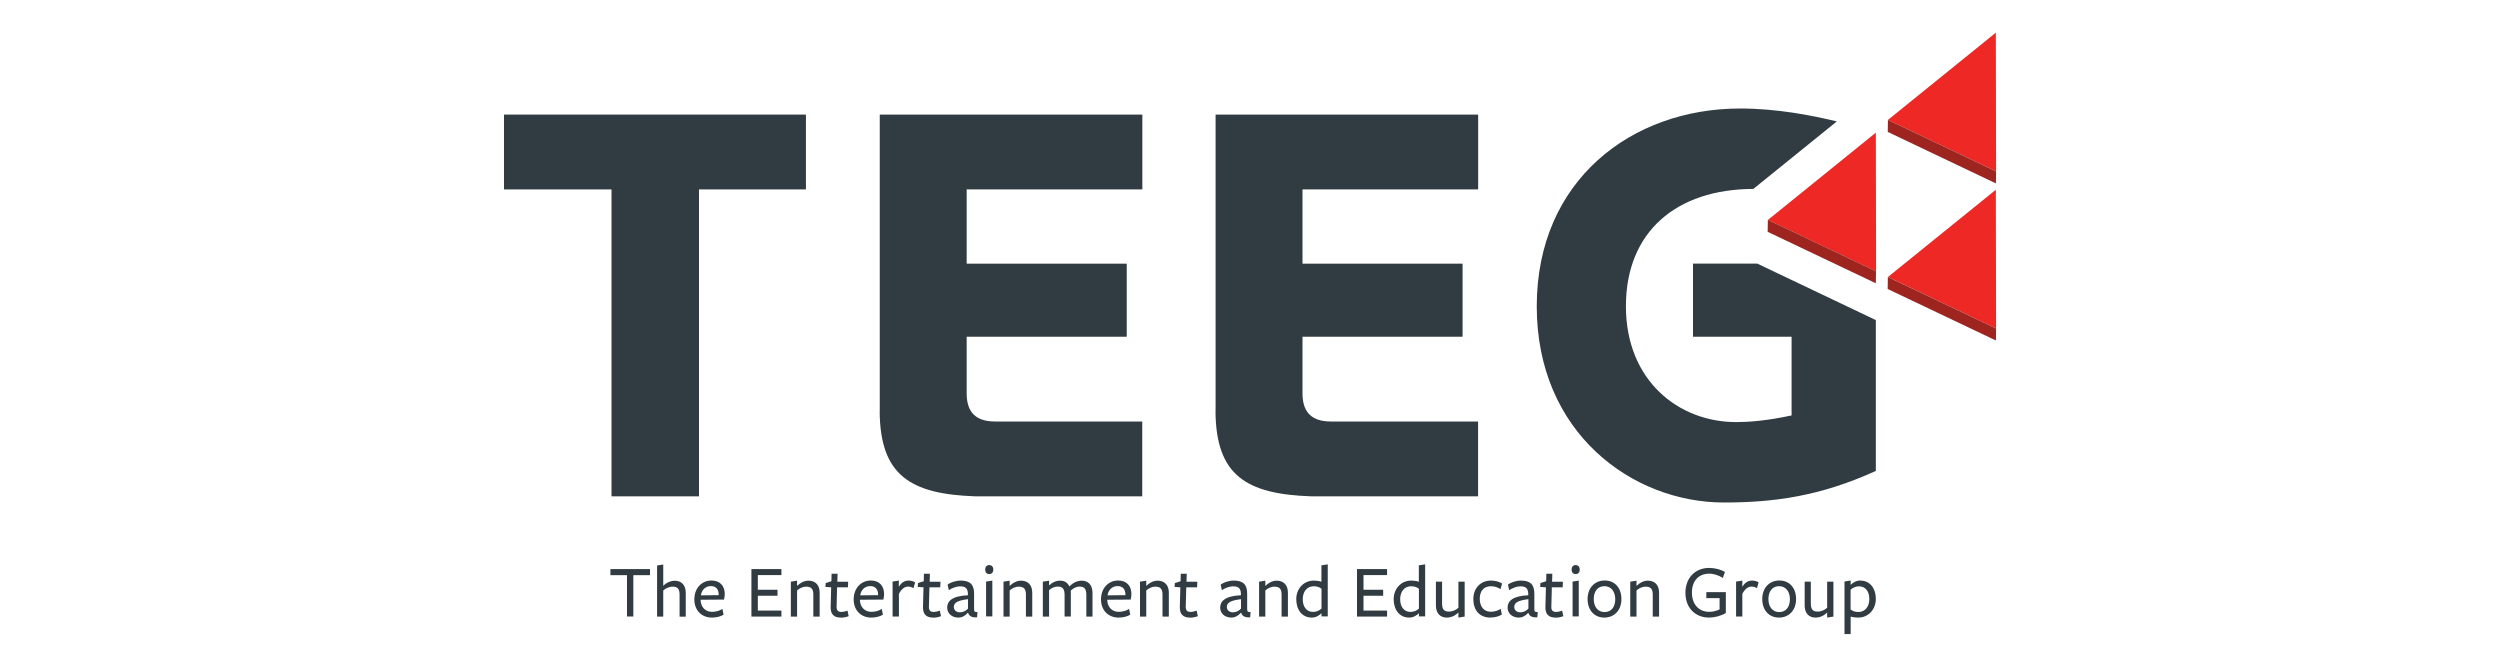 <?xml version="1.0" encoding="UTF-8"?><svg id="Layer_1" xmlns="http://www.w3.org/2000/svg" width="300" height="80" viewBox="0 0 300 80"><defs><style>.cls-1{fill:#303c42;}.cls-1,.cls-2,.cls-3{stroke-width:0px;}.cls-2{fill:#9e2420;}.cls-3{fill:#ee2825;}</style></defs><path id="path22" class="cls-1" d="M76,69.02v4.96h-.76v-4.96h-1.99v-.73h4.75v.73h-1.99"/><path id="path24" class="cls-1" d="M81.55,73.98v-2.62c0-.72-.27-.96-.82-.96-.48,0-.9.23-1.14.46v3.13h-.74v-6.13l.74-.12v2.56c.38-.38.87-.61,1.4-.61.8,0,1.3.54,1.3,1.44v2.87h-.75"/><path id="path26" class="cls-1" d="M86.24,71.42v-.06c0-.62-.29-1.03-.94-1.03-.71,0-1.13.56-1.19,1.11l2.14-.02ZM84.07,72.02c.03.82.57,1.4,1.37,1.4.44,0,.91-.12,1.25-.35l.14.69c-.37.23-.87.35-1.4.35-1.26,0-2.11-.9-2.11-2.18,0-1.35.89-2.27,2.06-2.27,1.01,0,1.59.64,1.59,1.63,0,.23-.04.48-.09.66,0,0-2.8.02-2.8.02v.04"/><path id="path28" class="cls-1" d="M90.17,73.98v-5.69h3.6v.72h-2.83v1.76h2.36v.72h-2.36v1.78h2.83v.72h-3.6"/><path id="path30" class="cls-1" d="M97.6,73.98v-2.62c0-.72-.27-.96-.86-.96-.44,0-.86.23-1.09.46v3.13h-.75v-4.19l.75-.12v.63c.38-.38.87-.63,1.36-.63.85,0,1.35.54,1.35,1.44v2.87h-.75"/><path id="path32" class="cls-1" d="M100.89,74.11c-.81,0-1.24-.39-1.21-1.3l.06-2.33-.69-.05.03-.47.69-.21.02-.9h.72l-.03.96h1.3l-.03.67h-1.3l-.06,2.36c0,.39.17.59.55.59.25,0,.51-.06.76-.15,0,0,.14.66.14.66-.31.12-.63.18-.94.18"/><path id="path34" class="cls-1" d="M105.37,71.42v-.06c0-.62-.29-1.03-.95-1.03-.71,0-1.13.56-1.19,1.11,0,0,2.14-.02,2.14-.02ZM103.19,72.02c.03.82.57,1.4,1.37,1.4.44,0,.91-.12,1.25-.35l.14.69c-.37.23-.87.35-1.4.35-1.26,0-2.11-.9-2.11-2.18,0-1.35.89-2.27,2.06-2.27,1.01,0,1.59.64,1.59,1.63,0,.23-.04.48-.09.66,0,0-2.8.02-2.8.02v.04"/><path id="path36" class="cls-1" d="M107.86,73.98h-.75v-4.19l.75-.12v.74c.29-.46.64-.74,1.17-.74.28,0,.57.07.78.21l-.19.7c-.23-.14-.46-.19-.66-.19-.4,0-.78.29-1.09.87v2.72"/><path id="path38" class="cls-1" d="M111.97,74.11c-.81,0-1.24-.39-1.21-1.3l.06-2.33-.69-.05.03-.47.69-.21.02-.9h.72l-.03.96h1.3l-.03.67h-1.3l-.06,2.36c-.01.39.17.59.55.59.25,0,.51-.06.76-.15,0,0,.14.66.14.66-.31.12-.63.18-.94.18"/><path id="path40" class="cls-1" d="M116.15,71.9c-1.24.16-1.69.42-1.69.93,0,.37.28.65.74.65.38,0,.72-.19.96-.45,0,0,0-1.13,0-1.13ZM116.14,73.53c-.32.37-.7.58-1.15.58-.78,0-1.33-.52-1.33-1.19,0-.75.54-1.4,2.49-1.49v-.12c0-.67-.26-.95-.94-.95-.43,0-.96.2-1.35.46l-.15-.67c.36-.26.97-.48,1.57-.48,1.13,0,1.63.48,1.61,1.62v1.75c0,.35.05.41.41.41l-.05.63c-.67.05-.97-.18-1.08-.55h-.04"/><path id="path42" class="cls-1" d="M118.33,73.98v-4.19l.75-.12v4.3h-.75ZM118.71,68.89c-.34,0-.49-.25-.49-.54s.15-.54.49-.54.49.26.49.54-.15.54-.49.54"/><path id="path44" class="cls-1" d="M123.11,73.98v-2.62c0-.72-.27-.96-.86-.96-.44,0-.86.23-1.09.46v3.13h-.74v-4.19l.74-.12v.63c.38-.38.87-.63,1.36-.63.85,0,1.35.54,1.35,1.44v2.87h-.75"/><path id="path46" class="cls-1" d="M130.36,73.98v-2.6c0-.73-.26-.99-.8-.99-.46,0-.82.25-1.06.47v3.12h-.75v-2.6c0-.73-.26-.99-.8-.99-.46,0-.82.2-1.06.43v3.17h-.75v-4.19l.75-.12v.57c.4-.38.84-.57,1.34-.57s.88.23,1.09.69c.45-.45.94-.69,1.51-.69.77,0,1.27.54,1.27,1.46v2.85h-.75"/><path id="path48" class="cls-1" d="M135.05,71.42v-.06c0-.62-.29-1.03-.95-1.03-.71,0-1.13.56-1.19,1.11,0,0,2.14-.02,2.14-.02ZM132.87,72.02c.03.82.57,1.4,1.37,1.4.44,0,.91-.12,1.25-.35l.14.69c-.37.23-.87.35-1.4.35-1.26,0-2.11-.9-2.11-2.18,0-1.35.89-2.27,2.06-2.27,1.01,0,1.59.64,1.59,1.63,0,.23-.04.48-.09.66,0,0-2.8.02-2.8.02v.04"/><path id="path50" class="cls-1" d="M139.5,73.98v-2.62c0-.72-.27-.96-.86-.96-.44,0-.86.23-1.09.46v3.13h-.75v-4.19l.75-.12v.63c.38-.38.87-.63,1.36-.63.85,0,1.35.54,1.35,1.44v2.87h-.75"/><path id="path52" class="cls-1" d="M142.79,74.11c-.81,0-1.24-.39-1.21-1.3l.06-2.33-.69-.05.03-.47.69-.21.02-.9h.72l-.03.96h1.3l-.03.67h-1.3l-.06,2.36c0,.39.17.59.55.59.25,0,.51-.06.76-.15,0,0,.14.66.14.66-.31.12-.63.18-.94.18"/><path id="path54" class="cls-1" d="M148.91,71.9c-1.24.16-1.69.42-1.69.93,0,.37.28.65.74.65.38,0,.72-.19.96-.45v-1.13ZM148.9,73.53c-.32.37-.7.58-1.15.58-.78,0-1.33-.52-1.33-1.19,0-.75.54-1.4,2.49-1.49v-.12c0-.67-.26-.95-.94-.95-.43,0-.96.2-1.35.46l-.14-.67c.36-.26.97-.48,1.57-.48,1.13,0,1.63.48,1.61,1.62v1.75c0,.35.05.41.41.41l-.05.63c-.67.05-.97-.18-1.08-.55h-.04"/><path id="path56" class="cls-1" d="M153.79,73.98v-2.62c0-.72-.27-.96-.86-.96-.44,0-.86.23-1.09.46v3.13h-.75v-4.19l.75-.12v.63c.38-.38.87-.63,1.36-.63.85,0,1.35.54,1.35,1.44v2.87h-.75"/><path id="path58" class="cls-1" d="M157.65,70.35c-.85,0-1.32.69-1.32,1.55,0,.92.46,1.53,1.24,1.53.39,0,.73-.15,1.01-.4,0,.05,0-2.38,0-2.38-.25-.2-.57-.3-.93-.3h0ZM158.58,67.84l.75-.12v6.25h-.75v-.38c-.3.28-.67.52-1.17.52-1.17,0-1.86-.95-1.86-2.2s.87-2.24,2.12-2.24c.3,0,.64.05.9.14v-1.97"/><path id="path60" class="cls-1" d="M162.84,73.98v-5.69h3.61v.72h-2.83v1.76h2.36v.72h-2.36v1.78h2.83v.72h-3.61"/><path id="path62" class="cls-1" d="M169.34,70.35c-.85,0-1.32.69-1.32,1.55,0,.92.47,1.53,1.24,1.53.39,0,.73-.15,1.01-.4,0,.05,0-2.38,0-2.38-.25-.2-.57-.3-.93-.3h0ZM170.27,67.84l.75-.12v6.25h-.75v-.38c-.3.28-.68.52-1.17.52-1.17,0-1.86-.95-1.86-2.2s.87-2.24,2.12-2.24c.3,0,.64.05.9.14v-1.97"/><path id="path64" class="cls-1" d="M173.05,69.81v2.62c0,.72.27.96.82.96.48,0,.9-.23,1.14-.46v-3.13h.75v4.19l-.75.12v-.61c-.38.38-.87.61-1.4.61-.8,0-1.3-.54-1.3-1.44v-2.87h.75"/><path id="path66" class="cls-1" d="M178.85,74.11c-1.32,0-2.05-.9-2.05-2.22s.88-2.22,2.1-2.22c.54,0,.96.12,1.35.35l-.19.68c-.35-.24-.74-.35-1.16-.35-.86,0-1.33.58-1.33,1.52s.53,1.54,1.31,1.54c.44,0,.86-.12,1.2-.35l.14.69c-.37.23-.85.35-1.37.35"/><path id="path68" class="cls-1" d="M183.4,71.9c-1.24.16-1.69.42-1.69.93,0,.37.28.65.74.65.38,0,.72-.19.96-.45v-1.13ZM183.39,73.53c-.32.37-.7.58-1.15.58-.78,0-1.33-.52-1.33-1.19,0-.75.54-1.4,2.48-1.49v-.12c0-.67-.26-.95-.94-.95-.43,0-.95.2-1.35.46l-.15-.67c.36-.26.97-.48,1.56-.48,1.13,0,1.63.48,1.61,1.62v1.75c0,.35.05.41.41.41l-.05.63c-.67.05-.97-.18-1.08-.55h-.04"/><path id="path70" class="cls-1" d="M186.66,74.11c-.81,0-1.24-.39-1.21-1.3l.06-2.33-.69-.05.03-.47.69-.21.02-.9h.72l-.03.96h1.3l-.03.67h-1.3l-.06,2.36c-.01.39.17.59.55.59.25,0,.51-.06.75-.15,0,0,.14.66.14.66-.31.12-.63.18-.94.18"/><path id="path72" class="cls-1" d="M188.71,73.98v-4.19l.74-.12v4.3h-.74ZM189.08,68.89c-.34,0-.49-.25-.49-.54s.15-.54.49-.54.49.26.49.54-.15.54-.49.54"/><path id="path74" class="cls-1" d="M192.53,70.34c-.83,0-1.28.65-1.28,1.55s.48,1.56,1.3,1.56,1.28-.64,1.28-1.54-.48-1.57-1.3-1.57ZM192.52,74.11c-1.18,0-2.01-.87-2.01-2.22s.86-2.23,2.06-2.23,2,.88,2,2.23-.87,2.22-2.05,2.22"/><path id="path76" class="cls-1" d="M198.33,73.98v-2.62c0-.72-.27-.96-.86-.96-.44,0-.86.23-1.09.46v3.13h-.75v-4.19l.75-.12v.63c.38-.38.87-.63,1.36-.63.85,0,1.35.54,1.35,1.44v2.87h-.75"/><path id="path78" class="cls-1" d="M205.1,74.11c-1.67,0-2.85-1.16-2.85-2.97s1.19-2.99,2.85-2.99c.66,0,1.42.19,1.89.49l-.25.71c-.46-.29-1.06-.51-1.64-.51-1.24,0-2.07.85-2.07,2.27s.84,2.31,2.08,2.31c.47,0,.9-.13,1.24-.29v-1.35h-1.59v-.72h2.34v2.5c-.59.36-1.39.55-2,.55"/><path id="path80" class="cls-1" d="M209.08,73.98h-.75v-4.19l.75-.12v.74c.29-.46.64-.74,1.17-.74.28,0,.56.07.78.21l-.19.7c-.23-.14-.46-.19-.67-.19-.4,0-.78.29-1.09.87v2.72"/><path id="path82" class="cls-1" d="M213.49,70.34c-.83,0-1.28.65-1.28,1.55s.48,1.56,1.3,1.56,1.28-.64,1.28-1.54-.48-1.57-1.3-1.57ZM213.48,74.11c-1.18,0-2.01-.87-2.01-2.22s.86-2.23,2.06-2.23,2,.88,2,2.23-.87,2.22-2.05,2.22"/><path id="path84" class="cls-1" d="M217.3,69.81v2.62c0,.72.27.96.82.96.48,0,.9-.23,1.14-.46v-3.13h.75v4.19l-.75.12v-.61c-.38.38-.87.61-1.4.61-.8,0-1.3-.54-1.3-1.44v-2.87h.75"/><path id="path86" class="cls-1" d="M222.07,73.14c.25.2.57.3.93.3.85,0,1.32-.69,1.32-1.55,0-.92-.46-1.53-1.24-1.53-.39,0-.73.16-1.01.4,0-.05,0,2.38,0,2.38h0ZM223.24,69.67c1.17,0,1.86.95,1.86,2.2s-.88,2.24-2.12,2.24c-.25,0-.64-.04-.9-.11v2.09h-.74v-6.31l.74-.12v.52c.3-.28.67-.52,1.17-.52"/><path id="path88" class="cls-1" d="M60.48,22.73h12.9v36.83h10.5V22.73h12.83v-8.98h-36.23v8.98"/><path id="path90" class="cls-1" d="M105.56,49.39c.07,7.58,3.59,9.91,11.5,10.17h20.01v-8.98h-17.68c-2.73,0-3.39-1.6-3.39-3.39v-6.78h19.21v-8.77h-19.21v-8.91h21.08v-8.98h-31.51v35.64"/><path id="path92" class="cls-1" d="M145.86,49.39c.07,7.58,3.59,9.91,11.5,10.17h20.01v-8.98h-17.68c-2.73,0-3.39-1.6-3.39-3.39v-6.78h19.21v-8.77h-19.21v-8.91h21.08v-8.98h-31.51v35.64"/><path id="path94" class="cls-1" d="M210.89,31.63h-7.73v8.78h11.83v9.44c-3.06.66-5.19.8-6.65.8-6.92,0-13.23-4.99-13.23-13.9s6.01-14.05,15.29-14.08l10.02-8.1c-3.05-.74-7.22-1.55-11.61-1.55-12.97,0-24.4,8.58-24.4,23.74s11.44,23.54,22.47,23.54c5.92,0,11.5-.73,18.22-3.79v-18.1l-14.21-6.77"/><path id="path96" class="cls-3" d="M239.5,22.75l.03,16.67-12.98-6.18,12.96-10.48"/><path id="path98" class="cls-3" d="M225.1,15.9l.03,16.67-12.98-6.18,12.96-10.48"/><path id="path100" class="cls-3" d="M239.5,3.9l.03,16.67-12.98-6.18,12.96-10.48"/><path id="path102" class="cls-2" d="M239.51,22.01l-12.98-6.18.02-1.44,12.98,6.18-.02,1.44"/><path id="path104" class="cls-2" d="M225.11,34l-12.99-6.18.02-1.44,12.98,6.18-.02,1.44"/><path id="path106" class="cls-2" d="M239.51,40.86l-12.99-6.18.02-1.44,12.99,6.18-.02,1.44"/></svg>